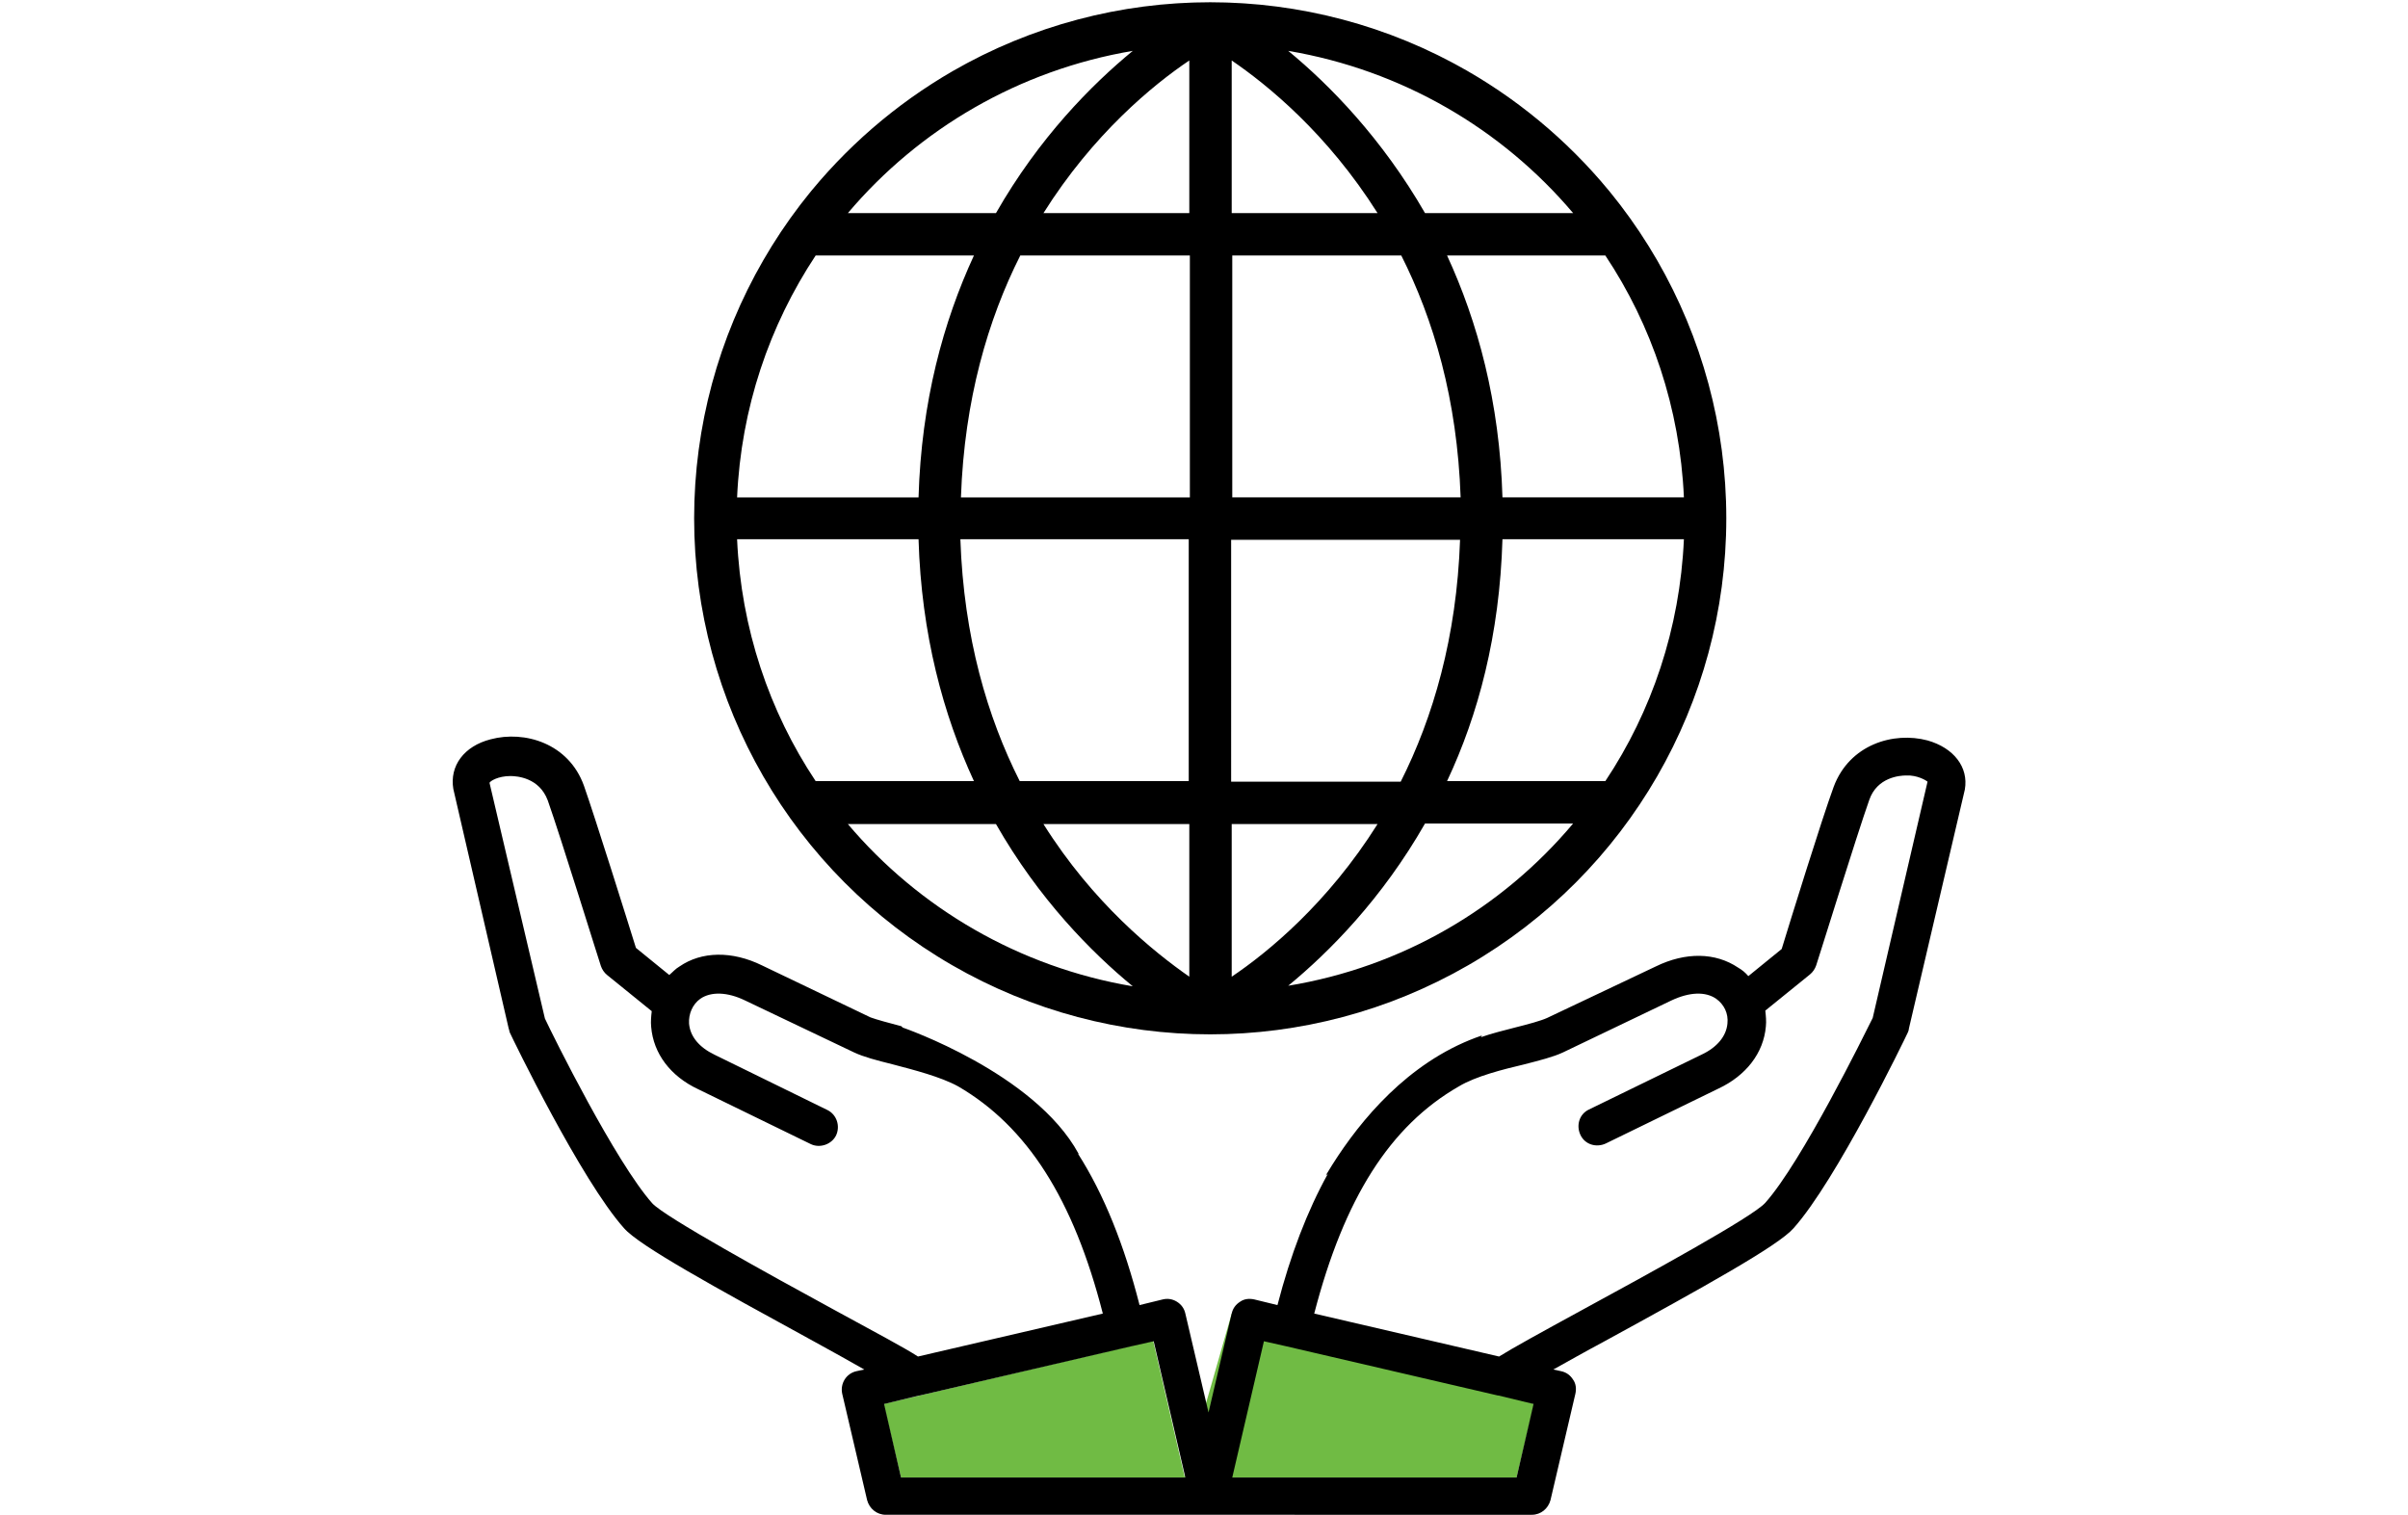 <?xml version="1.0" encoding="UTF-8"?>
<!-- Generator: Adobe Illustrator 27.3.1, SVG Export Plug-In . SVG Version: 6.00 Build 0)  -->
<svg xmlns="http://www.w3.org/2000/svg" xmlns:xlink="http://www.w3.org/1999/xlink" version="1.1" id="Layer_1" x="0px" y="0px" width="426px" height="268px" viewBox="0 0 426 268" style="enable-background:new 0 0 426 268;" xml:space="preserve">
<style type="text/css">
	.st0{fill:#70BB44;}
	.st1{clip-path:url(#SVGID_00000074402727179199587250000001870540966805229201_);}
	.st2{clip-path:url(#SVGID_00000141440228571127639850000007065204783049758907_);}
</style>
<polygon class="st0" points="156.3,248.4 159.4,261.4 209.6,261.4 204,237.2 "></polygon>
<polygon class="st0" points="217.9,232.4 209.6,261.4 268.3,261.4 271.4,248.4 "></polygon>
<g>
	<defs>
		<path id="SVGID_1_" d="M159.7,181.8c0,0,23.3,8,31.1,22.3s20.2,22.4,20.2,22.4l18.6-8.6c0,0,11.9-31.9,38.6-36.2l11.4-17.1    l60-48.6l44.3,25.7c0,0-29,130.9-33.3,132.4S214.3,326,214.3,326l-88.1-23.8l-28.1-67.6L68.6,127.5l16.7-18.6L159.7,181.8z"></path>
	</defs>
	<clipPath id="SVGID_00000155835989088061759260000017236457220548466075_">
		<use xlink:href="#SVGID_1_" style="overflow:visible;"></use>
	</clipPath>
	<path style="clip-path:url(#SVGID_00000155835989088061759260000017236457220548466075_);" d="M341,131c-6-1.6-13.8,0.7-16.6,8.2   c-2.1,5.7-7.8,24.1-9.2,28.7l-5.9,4.8c-0.5-0.6-1.1-1.1-1.8-1.5c-4-2.7-9.3-2.8-14.6-0.2l-19.2,9.1c-1.1,0.5-3.3,1.1-5.7,1.7   c-1.9,0.5-4,1-6,1.7c5.8-10.1,6.3-21.9,0.8-33.9c-0.3-0.7-0.8-1.1-1.5-1.5c20.7-14.8,34.2-38.9,34.2-66.2   c0-44.9-36.5-81.5-81.5-81.5c0,0,0,0,0,0c-44.9,0-81.4,36.5-81.5,81.4c0,0,0,0,0,0s0,0,0,0c0,21.6,8.6,41.3,22.4,55.9   c-0.8,0.4-1.4,1-1.7,1.8c-6,15.8-3.4,30.7,6.6,42.2c-0.1,0-0.1,0-0.2-0.1c-2.3-0.6-4.5-1.2-5.6-1.6l-19.2-9.2   c-5.3-2.6-10.7-2.5-14.6,0.2c-0.7,0.4-1.2,1-1.8,1.5l-5.9-4.8c-1.4-4.5-7.2-23-9.2-28.7c-2.7-7.5-10.5-9.8-16.5-8.2   c-4.7,1.2-7.3,4.7-6.6,8.8L90,182c0.1,0.2,0.1,0.5,0.2,0.7c0.5,1.1,12.6,26.1,20.2,34.6c2.7,3.1,15.8,10.3,33.9,20.2   c2.9,1.6,6,3.3,8.6,4.8l-1.4,0.3c-1.8,0.4-2.9,2.2-2.5,4l4.4,18.8c0.4,1.5,1.7,2.6,3.3,2.6h57.1H271c1.6,0,2.9-1.1,3.3-2.6   l4.4-18.8c0.2-0.9,0.1-1.8-0.4-2.5c-0.5-0.8-1.2-1.3-2.1-1.5l-1.4-0.3c2.7-1.5,5.7-3.2,8.7-4.8c18.1-9.9,31.1-17.1,33.8-20.2   c7.6-8.5,19.7-33.5,20.2-34.6c0.1-0.2,0.2-0.5,0.2-0.7l9.9-42.3C348.3,135.7,345.6,132.3,341,131z M226.3,155.5   c6.5-5.3,14.8-13.7,21.6-25.6h23.3C260,143.3,244.2,152.6,226.3,155.5z M235.7,185.1c-1.2-1.4-3.3-1.6-4.7-0.4   c-4.7,4-9.2,8.3-13.1,15c1.4-13.3,6.2-21.3,16.2-28.5l24.1-15.3c3.3,9.7,4.1,24.7-14.5,36.9l-23.4,17.4c4-10.3,9.3-15.5,15.1-20.4   C236.7,188.7,236.9,186.5,235.7,185.1z M276.3,123.3h-24.9c4.9-10.4,8.3-23,8.8-38.1h28.6C288,99.2,283.6,112.3,276.3,123.3z    M276.3,40.4c7.3,11,11.8,24.1,12.4,38.1h-28.6c-0.5-15.1-3.9-27.7-8.8-38.1H276.3z M271.2,33.7h-23.3c-6.8-11.8-15-20.2-21.6-25.6   C244.2,11.1,260,20.4,271.2,33.7z M217.4,9.7c5.6,3.8,15.1,11.5,22.9,24h-22.9V9.7z M217.4,40.4h26.7c5.1,10.1,8.8,22.7,9.3,38.1   h-36V40.4z M217.4,85.2h36c-0.5,15.4-4.2,28-9.3,38.1h-26.7V85.2z M217.4,130h22.9c-7.9,12.5-17.3,20.2-22.9,24V130z M217.4,163.1   c8.6-0.3,16.9-2,24.6-4.9l-11.6,7.4c-5.8,4.2-9.9,8.7-12.9,13.7V163.1z M210.7,163.1v15c-2.6-6.1-6.5-11.5-12-16.3   C202.6,162.6,206.6,163,210.7,163.1z M156.9,130h23.3c6.8,11.8,15,20.2,21.6,25.6C183.9,152.6,168.1,143.3,156.9,130z M187.8,130   h23v24C205.1,150.2,195.6,142.5,187.8,130z M184,123.3c-5.1-10.1-8.8-22.7-9.3-38.1h36v38.1H184z M174.7,78.5   c0.5-15.4,4.2-28,9.3-38.1h26.7v38.1H174.7z M187.8,33.7c7.9-12.5,17.3-20.2,23-24v24H187.8z M201.8,8.1   c-6.5,5.3-14.8,13.7-21.6,25.6h-23.3C168.1,20.4,183.9,11.1,201.8,8.1z M151.9,40.4h24.9c-4.9,10.4-8.3,23-8.8,38.1h-28.6   C140.1,64.4,144.5,51.4,151.9,40.4z M151.9,123.3c-7.3-11-11.8-24.1-12.4-38.1H168c0.5,15.1,3.9,27.7,8.8,38.1H151.9z M158.3,145.6   l28.8,15.8c12.9,8.1,19.1,17.6,21.3,34.6c-6.2-10.4-13.6-15.8-21.7-21.6c-1.5-1-3-2.1-4.5-3.2c-1.5-1.1-3.6-0.8-4.7,0.7   c-1.1,1.5-0.8,3.6,0.7,4.7c1.6,1.1,3.1,2.2,4.6,3.3c9.4,6.7,17.1,12.3,23.3,26.2l-28.7-18.6C160.2,177.7,153.4,162.6,158.3,145.6z    M147.5,231.7c-11.2-6.1-29.9-16.4-32.1-18.8c-6.5-7.3-17.6-29.7-19-32.7l-9.8-41.7c0.1-0.3,1.5-1.2,3.7-1.2c0,0,0,0,0,0   c1.2,0,5.1,0.3,6.6,4.3c2.2,6.2,9.3,29.1,9.4,29.3c0.2,0.6,0.6,1.2,1.1,1.6l7.9,6.4c-0.1,0.9-0.2,1.8-0.1,2.8   c0.4,4.7,3.4,8.7,8.3,11l19.9,9.7c1.6,0.8,3.7,0.1,4.5-1.5c0.8-1.7,0.1-3.7-1.5-4.5l-20-9.8c-2.7-1.3-4.3-3.2-4.5-5.5   c-0.1-1.7,0.6-3.4,2-4.4c1.9-1.3,4.8-1.2,7.9,0.3l19.3,9.2c1.7,0.8,4,1.4,6.8,2.1c3.8,1,8.5,2.2,11.6,3.9   c12.2,7.1,20.4,19.9,25.6,40.2l-32.7,7.6C160.1,238.5,155.2,235.9,147.5,231.7z M159.4,261.4l-3-13l6.2-1.5c0,0,0,0,0.1,0l37.4-8.7   c0,0,0,0,0,0l4-0.9l5.6,24.1H159.4z M213.8,249.9l-4.1-17.5c-0.2-0.9-0.7-1.6-1.5-2.1c-0.8-0.5-1.7-0.6-2.5-0.4l-4.1,1   c-2.7-10.6-6.3-19.6-10.9-26.8l20,13c0,0.3,0.1,0.5,0.1,0.7c0,0.1,0,0.1-0.1,0.2c-0.4,1.8,0.7,3.6,2.5,4c0.3,0.1,0.5,0.1,0.8,0.1   c0.1,0,0.1,0,0.2,0c0.1,0,0.1,0,0.2,0c0.1,0,0.2-0.1,0.4-0.1c0.2,0,0.4-0.1,0.6-0.2c0.3-0.1,0.7-0.1,1-0.3l18.5-13.8   c-3.6,6.5-6.6,14.3-8.9,23.2l-4.1-1c-0.9-0.2-1.8-0.1-2.5,0.4c-0.8,0.5-1.3,1.2-1.5,2.1L213.8,249.9z M268.3,261.4h-50.3l5.6-24.1   l4,0.9c0,0,0,0,0,0l37.4,8.7c0,0,0,0,0.1,0l6.2,1.5L268.3,261.4z M331.3,180.1c-1.5,3-12.5,25.4-19,32.7   c-2.2,2.5-20.9,12.7-32.1,18.8c-7.7,4.2-12.6,6.9-15,8.4l-32.7-7.6c5.3-20.4,13.4-33.2,25.6-40.2c3-1.8,7.8-3,11.6-3.9   c2.7-0.7,5.1-1.3,6.8-2.1l19.2-9.2c3.2-1.5,6-1.6,7.9-0.3c1.4,1,2.2,2.6,2,4.4c-0.2,2.2-1.8,4.2-4.6,5.5l-19.9,9.7   c-1.7,0.8-2.3,2.8-1.5,4.5c0.8,1.7,2.8,2.3,4.5,1.5l19.9-9.7c4.9-2.3,8-6.3,8.4-11c0.1-0.9,0-1.9-0.1-2.8l7.9-6.4   c0.5-0.4,0.9-1,1.1-1.6c0.1-0.2,7.2-23.1,9.4-29.3c1.4-4,5.4-4.3,6.5-4.3c2-0.1,3.6,0.9,3.8,1.1L331.3,180.1z"></path>
</g>
<g>
	<defs>
		<circle id="SVGID_00000134219405346591587950000007252415652364376230_" cx="214.1" cy="91.7" r="91.3"></circle>
	</defs>
	<clipPath id="SVGID_00000173856631013561230060000017433224727944530069_">
		<use xlink:href="#SVGID_00000134219405346591587950000007252415652364376230_" style="overflow:visible;"></use>
	</clipPath>
	<path style="clip-path:url(#SVGID_00000173856631013561230060000017433224727944530069_);" d="M356.6,146.9   c-6.7-1.8-15.5,0.8-18.6,9.2c-2.3,6.4-8.8,27.1-10.3,32.2l-6.6,5.4c-0.6-0.6-1.3-1.2-2-1.7c-4.4-3.1-10.4-3.1-16.4-0.3L281.1,202   c-1.3,0.6-3.7,1.2-6.4,1.9c-2.1,0.5-4.5,1.2-6.8,1.9c6.5-11.3,7.1-24.5,0.9-38c-0.3-0.7-1-1.3-1.7-1.7   c23.2-16.6,38.4-43.7,38.4-74.3c0-50.4-41-91.4-91.4-91.4c0,0,0,0,0,0c-50.4,0-91.4,41-91.4,91.4c0,0,0,0,0,0c0,0,0,0,0,0   c0,24.3,9.6,46.3,25.1,62.7c-0.9,0.4-1.6,1.1-1.9,2c-6.7,17.7-3.8,34.5,7.4,47.4c-0.1,0-0.2,0-0.2-0.1c-2.6-0.7-5.1-1.3-6.3-1.8   l-21.6-10.3c-6-2.9-12-2.8-16.4,0.3c-0.7,0.5-1.4,1.1-2,1.7l-6.7-5.4c-1.6-5.1-8-25.8-10.3-32.2c-3-8.4-11.8-11.1-18.6-9.2   c-5.2,1.4-8.2,5.3-7.4,9.9l11.1,47.3c0.1,0.3,0.2,0.5,0.3,0.8c0.6,1.2,14.2,29.3,22.7,38.8c3.1,3.5,17.7,11.6,38,22.7   c3.3,1.8,6.7,3.7,9.7,5.3l-1.6,0.4c-2,0.5-3.3,2.5-2.8,4.5l4.9,21.1c0.4,1.7,1.9,2.9,3.7,2.9h64.1H278c1.7,0,3.3-1.2,3.7-2.9   l4.9-21.1c0.2-1,0.1-2-0.5-2.8c-0.5-0.8-1.4-1.5-2.3-1.7l-1.6-0.4c3-1.7,6.4-3.5,9.7-5.3c20.3-11.1,34.9-19.2,38-22.7   c8.5-9.5,22.1-37.6,22.7-38.8c0.1-0.2,0.2-0.5,0.3-0.8l11.1-47.5C364.8,152.2,361.8,148.3,356.6,146.9z M227.9,174.4   c7.3-6,16.6-15.4,24.2-28.7h26.2C265.7,160.7,248,171.1,227.9,174.4z M238.5,207.7c-1.3-1.6-3.7-1.8-5.3-0.5   c-5.3,4.4-10.4,9.3-14.8,16.8c1.6-14.9,7-23.9,18.2-32l27-17.2c3.7,10.9,4.6,27.8-16.3,41.4l-26.3,19.6   c4.5-11.6,10.4-17.4,16.9-22.9C239.6,211.6,239.8,209.3,238.5,207.7z M284,138.2h-28c5.5-11.7,9.3-25.8,9.8-42.8h32.1   C297.2,111.2,292.2,125.9,284,138.2z M284,45.2c8.2,12.3,13.2,27,13.9,42.8h-32.1c-0.5-16.9-4.4-31.1-9.8-42.8H284z M278.3,37.7   h-26.2C244.5,24.5,235.2,15,227.9,9C248,12.4,265.7,22.8,278.3,37.7z M217.9,10.7c6.3,4.3,16.9,12.9,25.8,27h-25.8V10.7z    M217.9,45.2h30c5.7,11.3,9.9,25.4,10.5,42.8h-40.4V45.2z M217.9,95.5h40.4c-0.6,17.3-4.8,31.5-10.5,42.8h-30V95.5z M217.9,145.8   h25.8c-8.8,14-19.4,22.7-25.8,27V145.8z M217.9,183c9.7-0.4,18.9-2.3,27.6-5.5l-13.1,8.3c-6.6,4.7-11.2,9.8-14.5,15.4V183z    M210.4,183v16.9c-3-6.9-7.3-12.9-13.4-18.3C201.3,182.3,205.8,182.8,210.4,183z M150,145.8h26.2c7.6,13.3,16.9,22.7,24.2,28.7   C180.3,171.1,162.6,160.7,150,145.8z M184.6,145.8h25.8v27C204.1,168.4,193.4,159.8,184.6,145.8z M180.4,138.2   c-5.7-11.3-9.9-25.4-10.5-42.8h40.4v42.8H180.4z M170,88c0.6-17.3,4.8-31.5,10.5-42.8h30V88H170z M184.6,37.7   c8.8-14,19.4-22.7,25.8-27v27H184.6z M200.4,9c-7.3,6-16.6,15.4-24.2,28.7H150C162.6,22.8,180.3,12.4,200.4,9z M144.3,45.2h28   C166.9,56.9,163,71,162.5,88h-32.1C131.1,72.2,136.1,57.6,144.3,45.2z M144.3,138.2c-8.2-12.3-13.2-27-13.9-42.8h32.1   c0.5,16.9,4.4,31.1,9.8,42.8H144.3z M151.6,163.3l32.3,17.7c14.5,9.1,21.4,19.8,23.9,38.8c-7-11.7-15.2-17.7-24.4-24.2   c-1.6-1.2-3.3-2.4-5-3.6c-1.7-1.2-4-0.9-5.3,0.8c-1.2,1.7-0.9,4,0.8,5.3c1.7,1.3,3.5,2.5,5.1,3.7c10.5,7.5,19.2,13.8,26.1,29.4   l-32.2-20.9C153.7,199.3,146.1,182.4,151.6,163.3z M139.5,259.9c-12.5-6.9-33.5-18.4-36-21.1c-7.3-8.2-19.7-33.4-21.3-36.7   l-10.9-46.8c0.1-0.4,1.6-1.4,4.2-1.4c0,0,0,0,0,0c1.3,0,5.7,0.4,7.4,4.8c2.5,6.9,10.5,32.7,10.6,32.9c0.2,0.7,0.6,1.3,1.2,1.8   l8.8,7.2c-0.2,1-0.2,2.1-0.1,3.1c0.4,5.2,3.9,9.7,9.3,12.3l22.3,10.9c1.8,0.9,4.1,0.2,5-1.7c0.9-1.9,0.1-4.1-1.7-5l-22.4-11   c-3.1-1.4-4.9-3.6-5.1-6.1c-0.2-1.9,0.7-3.8,2.3-4.9c2.2-1.5,5.4-1.4,8.9,0.3l21.6,10.3c1.9,0.8,4.5,1.5,7.6,2.3   c4.3,1.1,9.6,2.4,13,4.4c13.7,7.9,22.9,22.3,28.8,45.2l-36.7,8.6C153.6,267.6,148.1,264.6,139.5,259.9z M152.8,293.2l-3.4-14.6   l7-1.6c0,0,0,0,0.1,0l41.9-9.8c0,0,0,0,0,0l4.5-1.1l6.3,27.1H152.8z M213.9,280.4l-4.6-19.6c-0.2-1-0.8-1.8-1.7-2.3   c-0.8-0.5-1.9-0.7-2.8-0.5l-4.6,1.1c-3.1-11.9-7.1-22-12.2-30.1l22.4,14.6c0,0.3,0.1,0.6,0.2,0.8c0,0.1,0,0.1-0.1,0.2   c-0.5,2,0.7,4,2.8,4.5c0.3,0.1,0.6,0.1,0.9,0.1c0.1,0,0.2,0,0.2,0c0.1,0,0.1,0,0.2,0c0.2,0,0.3-0.1,0.4-0.1   c0.2-0.1,0.5-0.1,0.7-0.2c0.4-0.1,0.8-0.1,1.1-0.4l20.8-15.5c-4,7.3-7.4,16-10,26.1l-4.6-1.1c-1-0.2-2-0.1-2.8,0.5   c-0.9,0.5-1.5,1.4-1.7,2.3L213.9,280.4z M275,293.2h-56.4l6.3-27.1l4.5,1.1c0,0,0,0,0,0l41.9,9.8c0,0,0,0,0.1,0l7,1.6L275,293.2z    M345.7,202c-1.6,3.3-14,28.5-21.3,36.7c-2.5,2.8-23.4,14.3-36,21.1c-8.6,4.7-14.1,7.7-16.8,9.4l-36.7-8.6   c5.9-22.8,15.1-37.2,28.8-45.2c3.4-2,8.7-3.3,13-4.4c3.1-0.8,5.7-1.5,7.7-2.3l21.6-10.3c3.5-1.7,6.7-1.8,8.9-0.3   c1.6,1.1,2.5,3,2.3,4.9c-0.2,2.5-2,4.7-5.1,6.2l-22.3,10.9c-1.9,0.9-2.6,3.2-1.7,5c0.9,1.9,3.2,2.6,5,1.7l22.3-10.9   c5.5-2.6,9-7.1,9.4-12.3c0.1-1.1,0-2.1-0.1-3.1l8.8-7.2c0.6-0.5,1-1.1,1.2-1.8c0.1-0.3,8-26,10.6-32.9c1.6-4.5,6-4.8,7.3-4.8   c2.3-0.1,4.1,1,4.3,1.2L345.7,202z"></path>
</g>
</svg>
